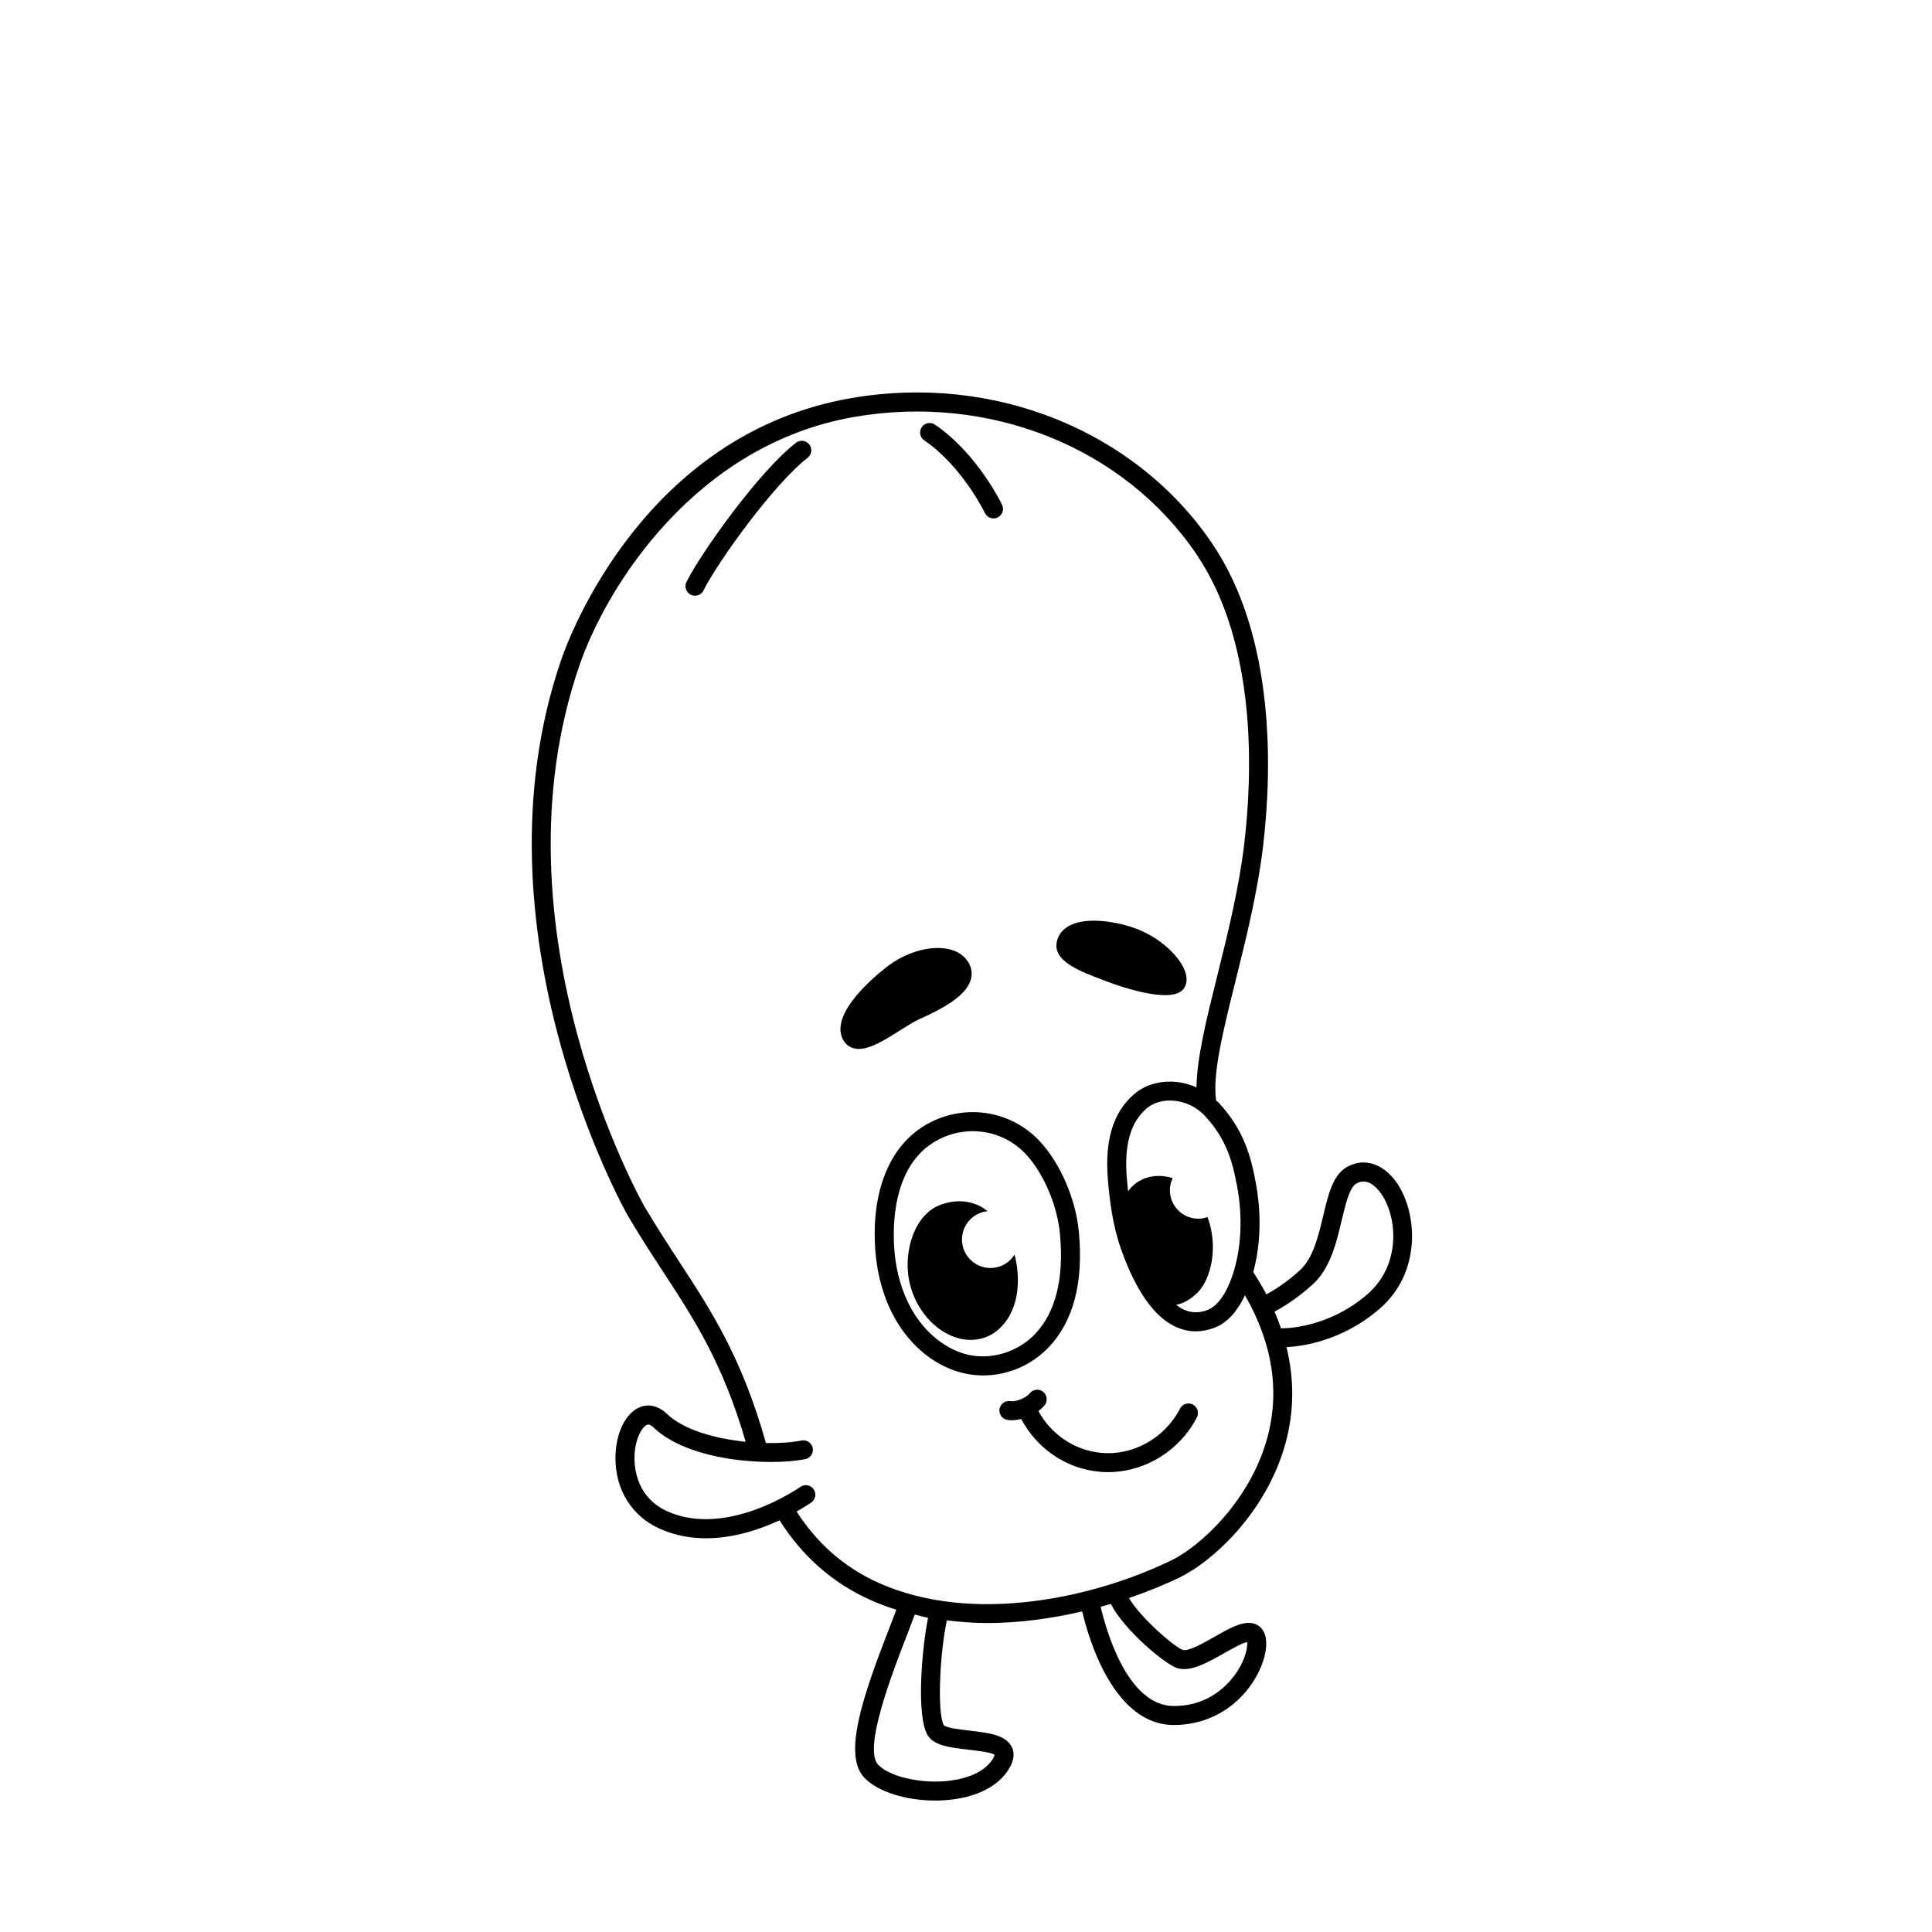<?xml version="1.0" encoding="UTF-8"?>
<!-- The Best Svg Icon site in the world: iconSvg.co, Visit us! https://iconsvg.co -->
<svg fill="#000000" width="800px" height="800px" version="1.1" viewBox="144 144 512 512" xmlns="http://www.w3.org/2000/svg">
 <g>
  <path d="m514.14 457.43c-3.559-5.094-8.578-6.699-13.094-4.219-3.793 2.098-4.996 7.152-6.387 13.012-1.246 5.246-2.656 11.184-6.102 14.348-3.606 3.305-6.977 5.379-8.953 6.457-1.039-1.961-2.176-3.914-3.445-5.863-0.012-0.016-0.023-0.02-0.035-0.035 2.469-9.145 1.758-17.816 0.707-23.508-1.258-6.812-3.062-14.07-9.836-21.352-0.215-0.238-0.48-0.406-0.707-0.629-1.027-6.863 1.832-18.414 5.164-31.785 2.731-10.953 5.82-23.367 7.266-35.504 2.293-19.25 3.57-55.309-13.602-80.504-20.305-29.781-57.781-44.844-95.441-38.363-54.785 9.414-74.789 63.102-76.891 69.195-24.859 72.102 17.145 146.72 17.574 147.45 3.223 5.477 6.363 10.289 9.402 14.934 8.48 12.977 15.824 24.34 21.852 45.016-8.082-0.816-16.465-3.144-20.898-7.406-2.188-2.102-4.816-2.731-7.227-1.723-3.754 1.578-6.312 6.891-6.383 13.23-0.09 8.559 4.316 15.652 11.801 18.977 4.035 1.793 8.184 2.5 12.207 2.5 7.394 0 14.348-2.379 19.48-4.762 5.914 9.34 13.855 16.516 24.059 21.109 2.246 1.012 4.551 1.855 6.887 2.594-0.551 1.473-1.16 3.055-1.844 4.82-7.059 18.172-12.426 33.711-6.586 39.75 3.543 3.668 10.977 5.996 18.703 5.996 0.902 0 1.809-0.031 2.715-0.098 7.43-0.535 13.227-3.184 16.309-7.461 1.738-2.414 2.207-4.59 1.375-6.465-1.492-3.375-6.207-3.918-11.203-4.5-2.312-0.266-6.188-0.711-6.863-1.41-1.855-3.246-1.078-19.199 0.785-27.824 3.523 0.43 7.07 0.715 10.625 0.715 8.59 0 17.156-1.195 25.242-3.078 1.703 7.25 8.328 30.098 24.293 30.098 7.547 0 14.348-3.18 19.16-8.953 3.758-4.516 5.891-10.344 5.184-14.172-0.387-2.117-1.578-3.082-2.508-3.516-2.922-1.367-6.68 0.77-11.039 3.246-2.766 1.57-6.926 3.945-8.422 3.508-2.176-0.742-11.211-8.516-14.273-13.758 4.887-1.672 9.477-3.535 13.543-5.516 8.414-4.102 22.789-16.906 27.902-35.379 2.352-8.488 2.394-17.051 0.297-25.605 3.769-0.172 14.664-1.441 24.766-10.238 11.258-9.789 9.812-25.652 4.441-33.332zm-42.266 1.113c1.375 7.426 1.129 15.105-0.695 21.625-1.656 5.93-4.297 9.945-7.246 11.023-2.246 0.82-4.312 0.762-6.324-0.18-0.586-0.277-1.238-0.699-1.926-1.219 0.988-0.203 2.004-0.543 2.961-1.125 2.137-1.285 3.668-2.871 4.676-4.852 2.594-5.09 2.754-11.801 0.68-17.27-0.57 0.191-1.164 0.344-1.789 0.395-4.16 0.344-7.809-2.75-8.152-6.914-0.109-1.359 0.172-2.656 0.715-3.809-2.402-0.762-5.031-0.82-7.371 0.059-2.07 0.781-3.465 2.074-4.445 3.414-0.137-1.223-0.25-2.414-0.344-3.512-0.719-8.656 0.953-14.652 5.113-18.32 4.051-3.578 11.336-2.715 15.574 1.848 5.859 6.289 7.402 12.496 8.574 18.836zm-82.102 145.2c1.648 2.875 6.027 3.379 10.66 3.914 2.277 0.262 6.508 0.75 7.141 1.402 0 0.004-0.004 0.473-0.828 1.605-2.168 3.004-6.75 4.969-12.586 5.387-7.031 0.508-14.535-1.375-17.434-4.379-4.074-4.211 3.848-24.617 7.656-34.426 0.77-1.984 1.449-3.754 2.051-5.367 1.176 0.277 2.324 0.625 3.512 0.848-1.695 8.484-3.117 25.855-0.172 31.016zm66.293-17.645c3.516 0.988 7.789-1.41 12.309-3.965 1.844-1.043 4.785-2.711 6.144-2.984 0.203 1.859-0.906 5.945-4.137 9.82-2.715 3.254-7.566 7.141-15.285 7.141-12.328 0-17.977-20.129-19.41-26.301 0.902-0.246 1.809-0.492 2.695-0.754 3.547 6.973 14.531 16.145 17.684 17.043zm23.719-60.84c-4.641 16.742-17.949 28.637-25.258 32.199-20.164 9.836-52.637 17.297-77.812 5.961-9.109-4.102-16.234-10.52-21.609-18.844 2.223-1.266 3.699-2.266 3.91-2.418 1.133-0.805 1.395-2.379 0.586-3.512-0.805-1.133-2.379-1.395-3.512-0.59-0.195 0.137-19.324 13.539-35.141 6.504-8.047-3.57-8.844-11.203-8.805-14.316 0.051-4.758 1.945-8.07 3.293-8.641 0.195-0.082 0.727-0.301 1.777 0.711 9.418 9.047 30.832 10.246 40.188 8.375 1.367-0.273 2.246-1.598 1.977-2.961-0.273-1.367-1.605-2.254-2.961-1.977-2.606 0.52-5.898 0.734-9.441 0.676-6.328-22.555-14.426-34.98-22.992-48.098-3.004-4.602-6.109-9.355-9.273-14.73-0.418-0.715-41.277-73.293-17.156-143.26 7.262-21.059 30.805-58.629 72.973-65.875 35.727-6.133 71.234 8.082 90.43 36.238 16.254 23.84 14.973 58.516 12.762 77.066-1.406 11.82-4.457 24.07-7.148 34.879-2.887 11.586-5.406 21.836-5.492 29.5-5.648-2.473-12.254-1.961-16.676 1.941-5.441 4.797-7.664 12.16-6.801 22.516 0.434 5.25 1.234 12.102 3.516 18.523 3.883 10.918 8.711 17.801 14.355 20.449 1.758 0.828 3.566 1.238 5.422 1.238 1.566 0 3.152-0.297 4.769-0.883 3.871-1.41 6.484-4.906 8.258-8.672 7.309 12.707 9.336 25.473 5.863 37.996zm26.617-38.289c-10.637 9.254-22.57 9.082-22.711 9.027-0.07 0.004-0.141 0.039-0.211 0.051-0.516-1.484-1.059-2.969-1.707-4.449 2.231-1.195 6.062-3.512 10.191-7.301 4.59-4.207 6.191-10.949 7.602-16.898 1.023-4.301 2.074-8.75 3.914-9.766 2.922-1.617 5.352 0.992 6.531 2.691 4.285 6.121 5.41 18.793-3.609 26.645z"/>
  <path d="m460.11 516.21c-1.23-0.637-2.754-0.145-3.391 1.09-4 7.777-12.414 12.523-20.898 11.719-7.027-0.641-13.211-4.832-16.637-11.082 0.695-0.52 1.301-1.066 1.719-1.641 0.82-1.125 0.578-2.699-0.543-3.523-1.125-0.828-2.695-0.578-3.523 0.543-0.277 0.379-0.992 0.875-1.832 1.289-0.039 0.016-0.082 0.012-0.121 0.023-0.074 0.031-0.125 0.098-0.195 0.137-0.945 0.414-2.031 0.695-2.938 0.551-1.375-0.227-2.66 0.734-2.871 2.106-0.211 1.375 0.734 2.66 2.106 2.871 0.398 0.059 0.801 0.09 1.215 0.09 0.801 0 1.621-0.133 2.434-0.324 4.191 7.871 11.914 13.168 20.738 13.969 0.754 0.07 1.516 0.105 2.266 0.105 9.719 0 18.988-5.637 23.566-14.539 0.629-1.227 0.141-2.746-1.094-3.383z"/>
  <path d="m429.91 470.49c-0.812-8.672-4.852-18.082-10.297-23.977-7.629-8.258-19.902-10.172-29.84-4.66-10.047 5.57-15.062 17.965-13.77 34.004 0.52 6.375 2.297 12.43 5.148 17.512 4.254 7.57 10.926 12.887 18.32 14.57 1.684 0.383 3.391 0.57 5.094 0.57 6.422 0 12.762-2.66 17.352-7.473 6.551-6.879 9.242-17.152 7.992-30.547zm-29.32 32.539c-5.914-1.352-11.539-5.879-15.043-12.121-2.5-4.453-4.062-9.793-4.519-15.453-0.535-6.613-0.516-22.695 11.195-29.191 7.898-4.375 17.645-2.871 23.695 3.672 4.672 5.055 8.277 13.504 8.977 21.023 1.109 11.875-1.117 20.828-6.625 26.598-4.523 4.738-11.48 6.875-17.68 5.473z"/>
  <path d="m407.11 480.01c-4.16 0.344-7.809-2.75-8.152-6.914-0.336-4.109 2.684-7.715 6.777-8.125-0.73-0.551-1.477-1.074-2.266-1.445-3.09-1.465-6.602-1.562-10.148-0.273-6.156 2.238-8.852 9.758-8.793 16.219 0.055 5.773 2.57 11.508 6.731 15.34 2.402 2.211 5.144 3.629 7.93 4.102 0.68 0.109 1.355 0.172 2.019 0.172 2.574 0 5.031-0.832 6.953-2.387 5.809-4.719 6.539-13.184 4.699-20.219-1.215 1.949-3.289 3.332-5.75 3.531z"/>
  <path d="m354.94 261.34c-9.773 7.551-25.078 29.02-29.016 36.883-0.625 1.246-0.117 2.754 1.129 3.379 0.363 0.18 0.746 0.266 1.125 0.266 0.926 0 1.812-0.508 2.258-1.391 3.809-7.621 18.66-28.254 27.59-35.152 1.102-0.848 1.305-2.434 0.453-3.531-0.848-1.098-2.434-1.309-3.539-0.453z"/>
  <path d="m405.02 279.96c0.434 0.902 1.336 1.43 2.273 1.43 0.363 0 0.734-0.082 1.09-0.246 1.254-0.605 1.785-2.106 1.18-3.359-0.266-0.555-6.637-13.668-17.789-21.25-1.152-0.777-2.715-0.48-3.5 0.664-0.781 1.152-0.484 2.719 0.664 3.5 10.012 6.797 16.023 19.137 16.082 19.262z"/>
  <path d="m387.57 414.12c6.379-2.856 13.008-6.414 13.844-11.109 0.242-1.367 0.105-3.422-1.953-5.43-3.926-3.824-12.746-2.902-19.68 2.074-0.156 0.109-15.695 11.383-12.664 19.242 0.684 1.773 1.941 2.516 2.871 2.828 0.52 0.172 1.062 0.25 1.633 0.25 3.117 0 6.906-2.387 10.879-4.898 1.91-1.215 3.715-2.352 5.07-2.957z"/>
  <path d="m436.04 403.6 1.676 0.641c0.117 0.047 8.988 3.481 15.035 3.481 2.117 0 3.891-0.418 4.82-1.559 0.52-0.629 1.289-2.023 0.645-4.273-1.168-4.051-6.746-9.688-14.055-12.113-5.352-1.777-13.109-2.871-17.355-0.109-1.664 1.078-2.641 2.637-2.828 4.516-0.473 4.711 6.473 7.32 12.062 9.418z"/>
 </g>
</svg>